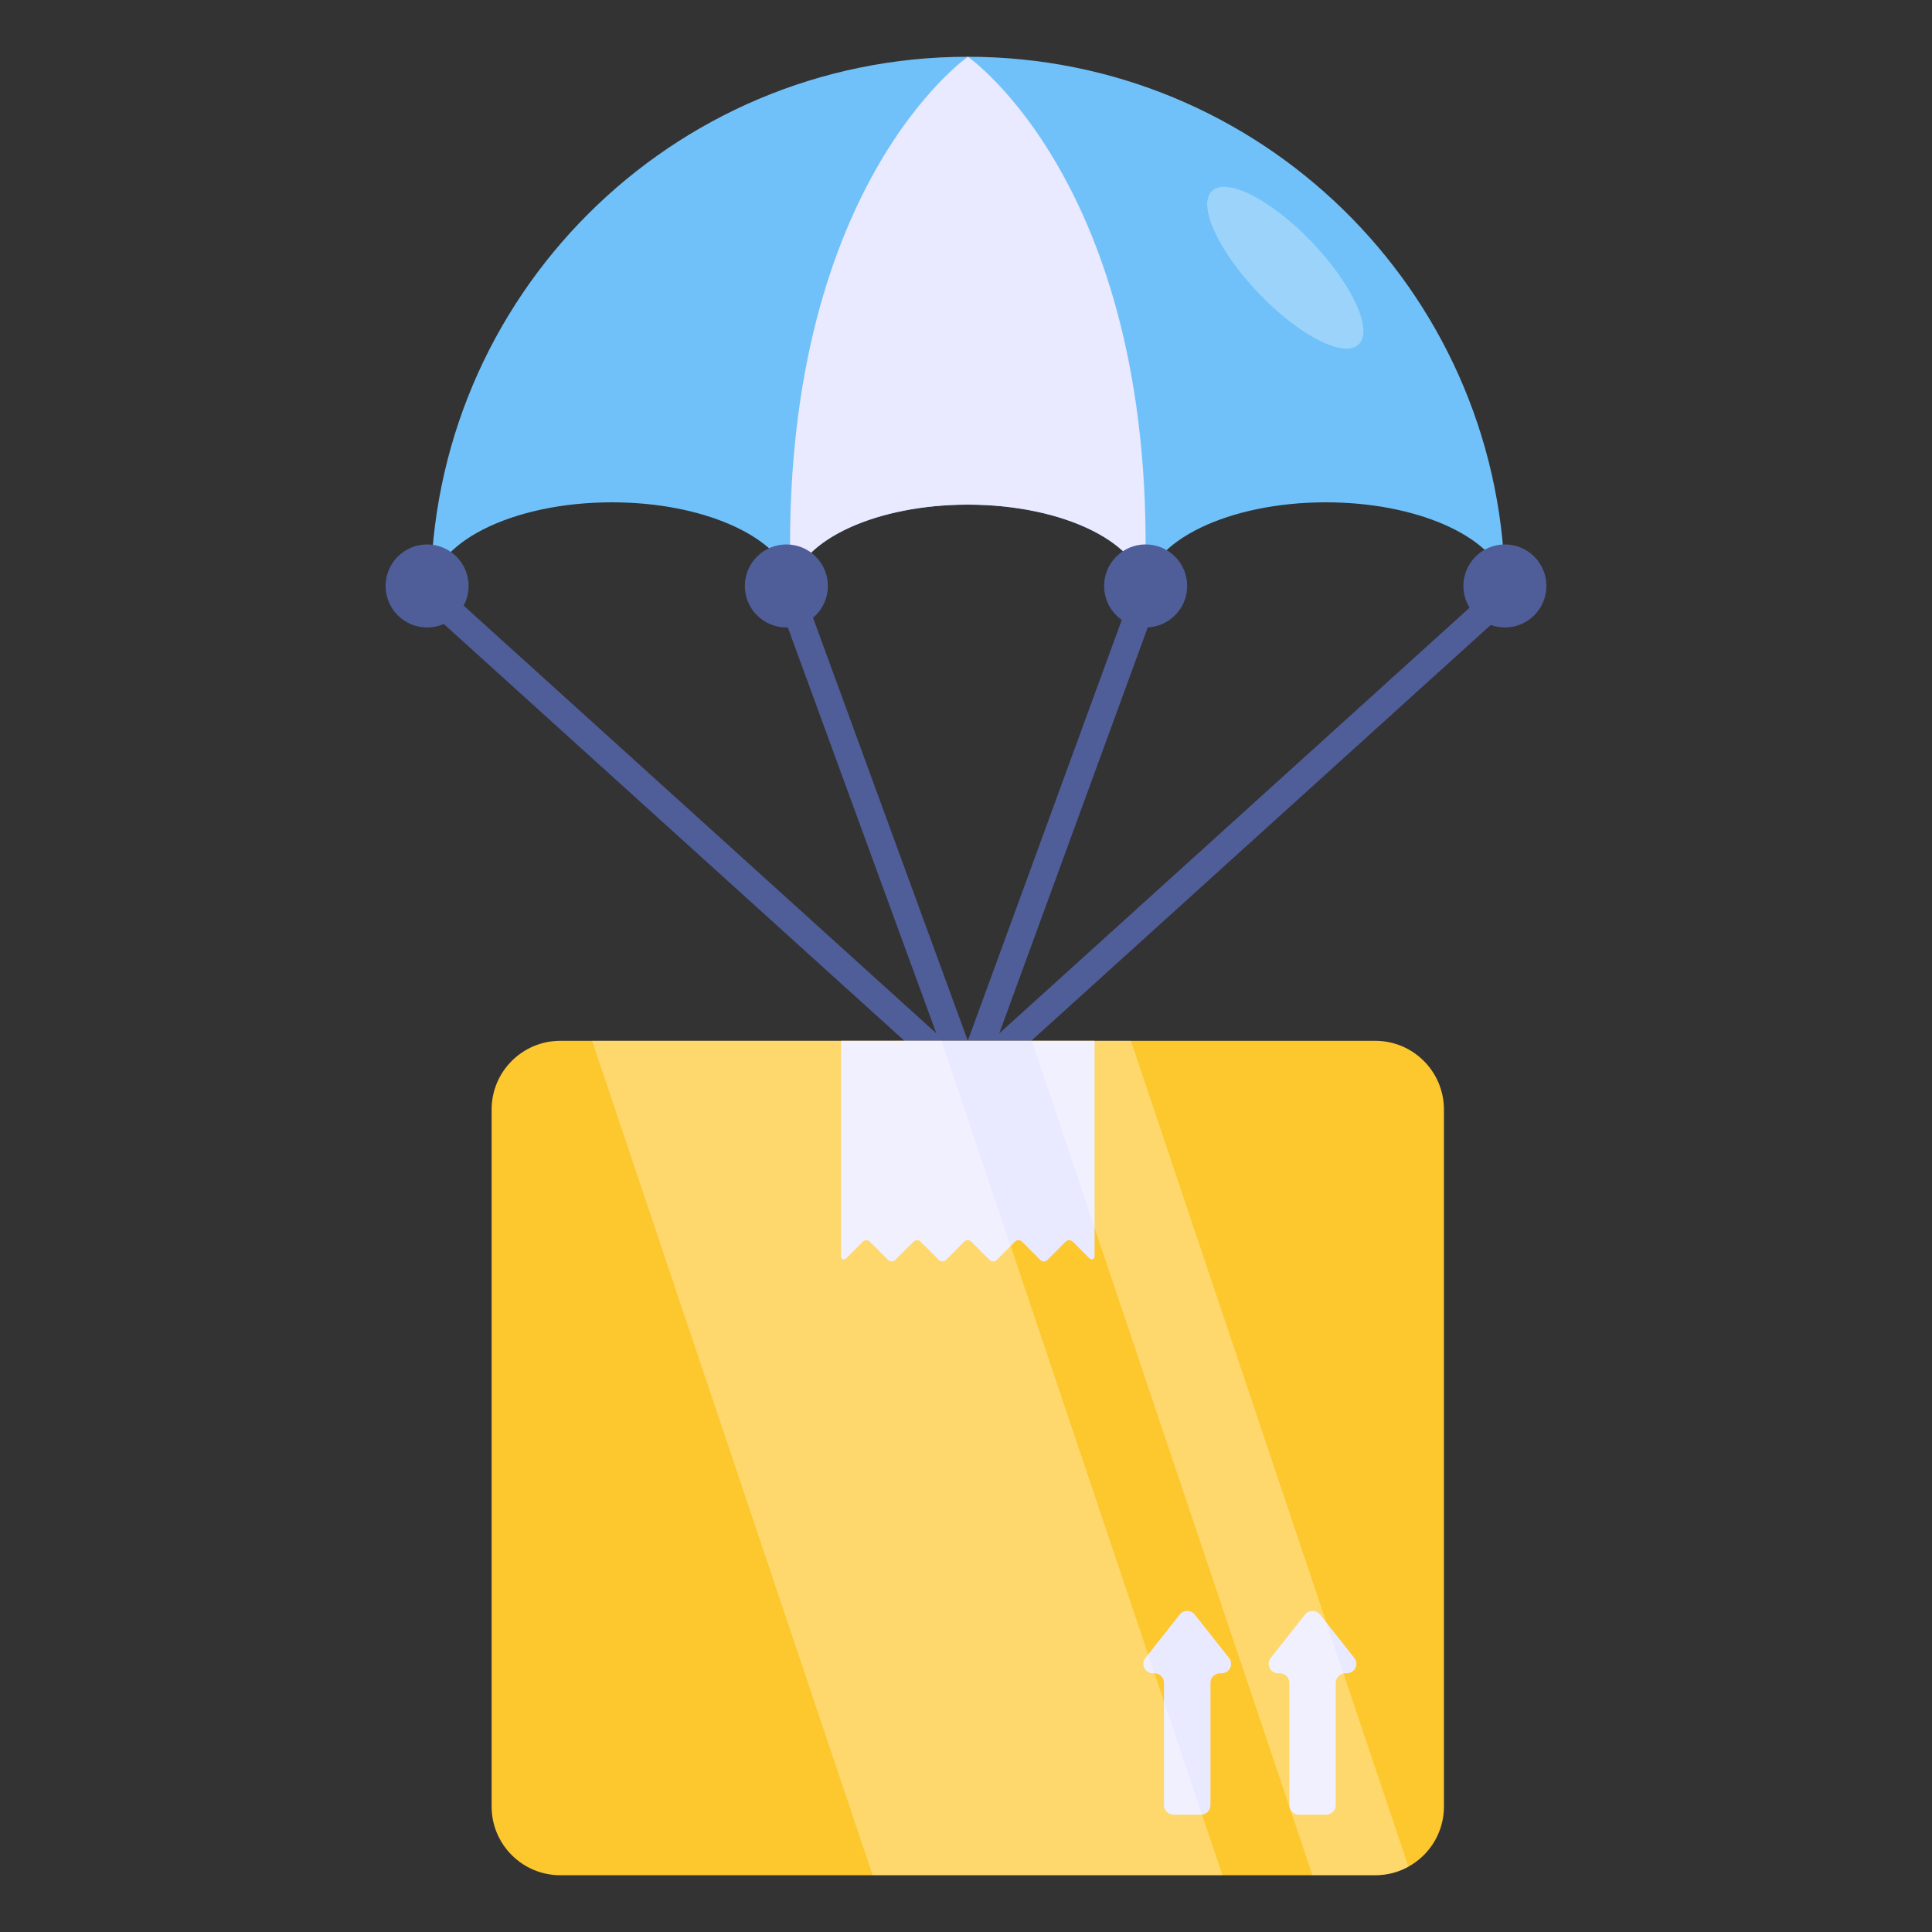 <svg width="50" height="50" viewBox="0 0 50 50" fill="none" xmlns="http://www.w3.org/2000/svg">
<rect x="0" y="0" width="50" height="50" fill="#333333" stroke="none"/>
<path d="M38.947 15.003C38.596 13.867 36.655 13 34.312 13C31.803 13 29.753 13.996 29.626 15.25C29.623 15.291 29.623 15.33 29.621 15.372C29.621 14.095 27.573 13.06 25.049 13.06C22.693 13.06 20.752 13.96 20.503 15.117C20.492 15.066 20.477 15.016 20.459 14.964C20.077 13.849 18.154 13 15.837 13C13.245 13 11.146 14.061 11.146 15.372C11.146 7.694 17.368 1.469 25.049 1.469C32.602 1.469 38.752 7.494 38.947 15.003Z" fill="#70C1F9"/>
<path d="M29.626 15.25C29.623 15.291 29.623 15.33 29.621 15.372C29.621 14.095 27.573 13.06 25.049 13.06C22.693 13.06 20.752 13.96 20.503 15.117C20.492 15.066 20.477 15.016 20.459 14.964C20.165 4.858 25.049 1.469 25.049 1.469C25.049 1.469 30.026 4.922 29.626 15.25Z" fill="#E9E9FF"/>
<path d="M40.021 15.165C40.021 15.758 39.54 16.239 38.947 16.239C38.353 16.239 37.872 15.758 37.872 15.165C37.872 14.571 38.353 14.09 38.947 14.09C39.54 14.09 40.021 14.571 40.021 15.165Z" fill="#4F5D99"/>
<path d="M30.724 15.165C30.724 15.758 30.243 16.239 29.649 16.239C29.055 16.239 28.574 15.758 28.574 15.165C28.574 14.571 29.055 14.09 29.649 14.09C30.243 14.09 30.724 14.571 30.724 15.165Z" fill="#4F5D99"/>
<path d="M21.426 15.165C21.426 15.758 20.945 16.239 20.351 16.239C19.758 16.239 19.276 15.758 19.276 15.165C19.276 14.571 19.758 14.09 20.351 14.09C20.945 14.09 21.426 14.571 21.426 15.165Z" fill="#4F5D99"/>
<path d="M12.128 15.165C12.128 15.758 11.647 16.239 11.053 16.239C10.46 16.239 9.979 15.758 9.979 15.165C9.979 14.571 10.46 14.09 11.053 14.09C11.647 14.09 12.128 14.571 12.128 15.165Z" fill="#4F5D99"/>
<path d="M25.047 28.3C24.963 28.3 24.879 28.27 24.813 28.21L10.912 15.63C10.768 15.5 10.757 15.28 10.887 15.137C11.016 14.993 11.237 14.983 11.38 15.112L25.047 27.48L38.712 15.112C38.855 14.982 39.076 14.993 39.206 15.136C39.335 15.28 39.324 15.5 39.181 15.63L25.282 28.21C25.215 28.27 25.131 28.3 25.047 28.3Z" fill="#4F5D99"/>
<path d="M25.047 28.301C24.9 28.301 24.769 28.209 24.718 28.072L20.116 15.491C20.049 15.31 20.142 15.109 20.324 15.043C20.504 14.976 20.705 15.07 20.772 15.251L25.047 26.935L29.321 15.251C29.387 15.07 29.587 14.976 29.769 15.043C29.95 15.109 30.043 15.31 29.977 15.491L25.375 28.072C25.324 28.209 25.193 28.301 25.047 28.301Z" fill="#4F5D99"/>
<path opacity="0.3" d="M35.162 8.914C34.785 9.279 33.622 8.688 32.572 7.588C31.522 6.488 30.982 5.306 31.365 4.942C31.742 4.577 32.905 5.168 33.955 6.268C35.005 7.368 35.545 8.55 35.162 8.914Z" fill="white"/>
<path d="M12.723 28.714V46.753C12.723 47.735 13.52 48.531 14.502 48.531H35.59C36.572 48.531 37.369 47.735 37.369 46.753V28.714C37.369 27.732 36.572 26.936 35.59 26.936H14.502C13.52 26.936 12.723 27.732 12.723 28.714Z" fill="#FDC72E"/>
<path d="M28.328 26.936V32.514C28.328 32.583 28.246 32.617 28.196 32.568L27.762 32.134C27.711 32.084 27.63 32.084 27.58 32.134L27.106 32.609C27.055 32.659 26.974 32.659 26.925 32.609L26.449 32.134C26.399 32.084 26.319 32.084 26.267 32.134L25.794 32.609C25.744 32.659 25.663 32.659 25.612 32.609L25.453 32.451L25.136 32.134C25.112 32.108 25.078 32.097 25.046 32.097C25.013 32.097 24.979 32.108 24.955 32.134L24.481 32.609C24.444 32.645 24.393 32.655 24.349 32.638C24.33 32.634 24.313 32.624 24.299 32.609L23.823 32.134C23.772 32.084 23.691 32.084 23.642 32.135L23.168 32.609C23.142 32.634 23.111 32.646 23.077 32.646C23.044 32.646 23.012 32.634 22.986 32.609L22.511 32.134C22.461 32.084 22.38 32.084 22.329 32.134L21.896 32.568C21.846 32.617 21.764 32.583 21.764 32.514V26.936H28.328Z" fill="#E9E9FF"/>
<path d="M32.886 42.906L33.775 41.783C33.873 41.658 34.063 41.658 34.161 41.783L35.049 42.906C35.177 43.068 35.062 43.305 34.856 43.305H34.816C34.679 43.305 34.569 43.416 34.569 43.552V46.718C34.569 46.854 34.459 46.964 34.323 46.964H33.613C33.477 46.964 33.367 46.854 33.367 46.718L33.367 43.552C33.367 43.416 33.256 43.305 33.12 43.305H33.08C32.874 43.305 32.759 43.068 32.886 42.906Z" fill="#E9E9FF"/>
<path d="M29.644 42.906L30.532 41.783C30.631 41.658 30.82 41.658 30.919 41.783L31.807 42.906C31.935 43.068 31.82 43.305 31.614 43.305H31.573C31.437 43.305 31.327 43.416 31.327 43.552V46.718C31.327 46.854 31.217 46.964 31.081 46.964H30.371C30.235 46.964 30.124 46.854 30.124 46.718L30.124 43.552C30.124 43.416 30.014 43.305 29.878 43.305H29.837C29.631 43.305 29.516 43.068 29.644 42.906Z" fill="#E9E9FF"/>
<g opacity="0.3">
<path d="M31.636 48.528H22.583L15.323 26.936H24.369L31.636 48.528Z" fill="white"/>
<path d="M36.45 48.31C36.194 48.45 35.906 48.528 35.603 48.528H33.965L26.698 26.936H29.268L36.45 48.31Z" fill="white"/>
</g>
</svg>
